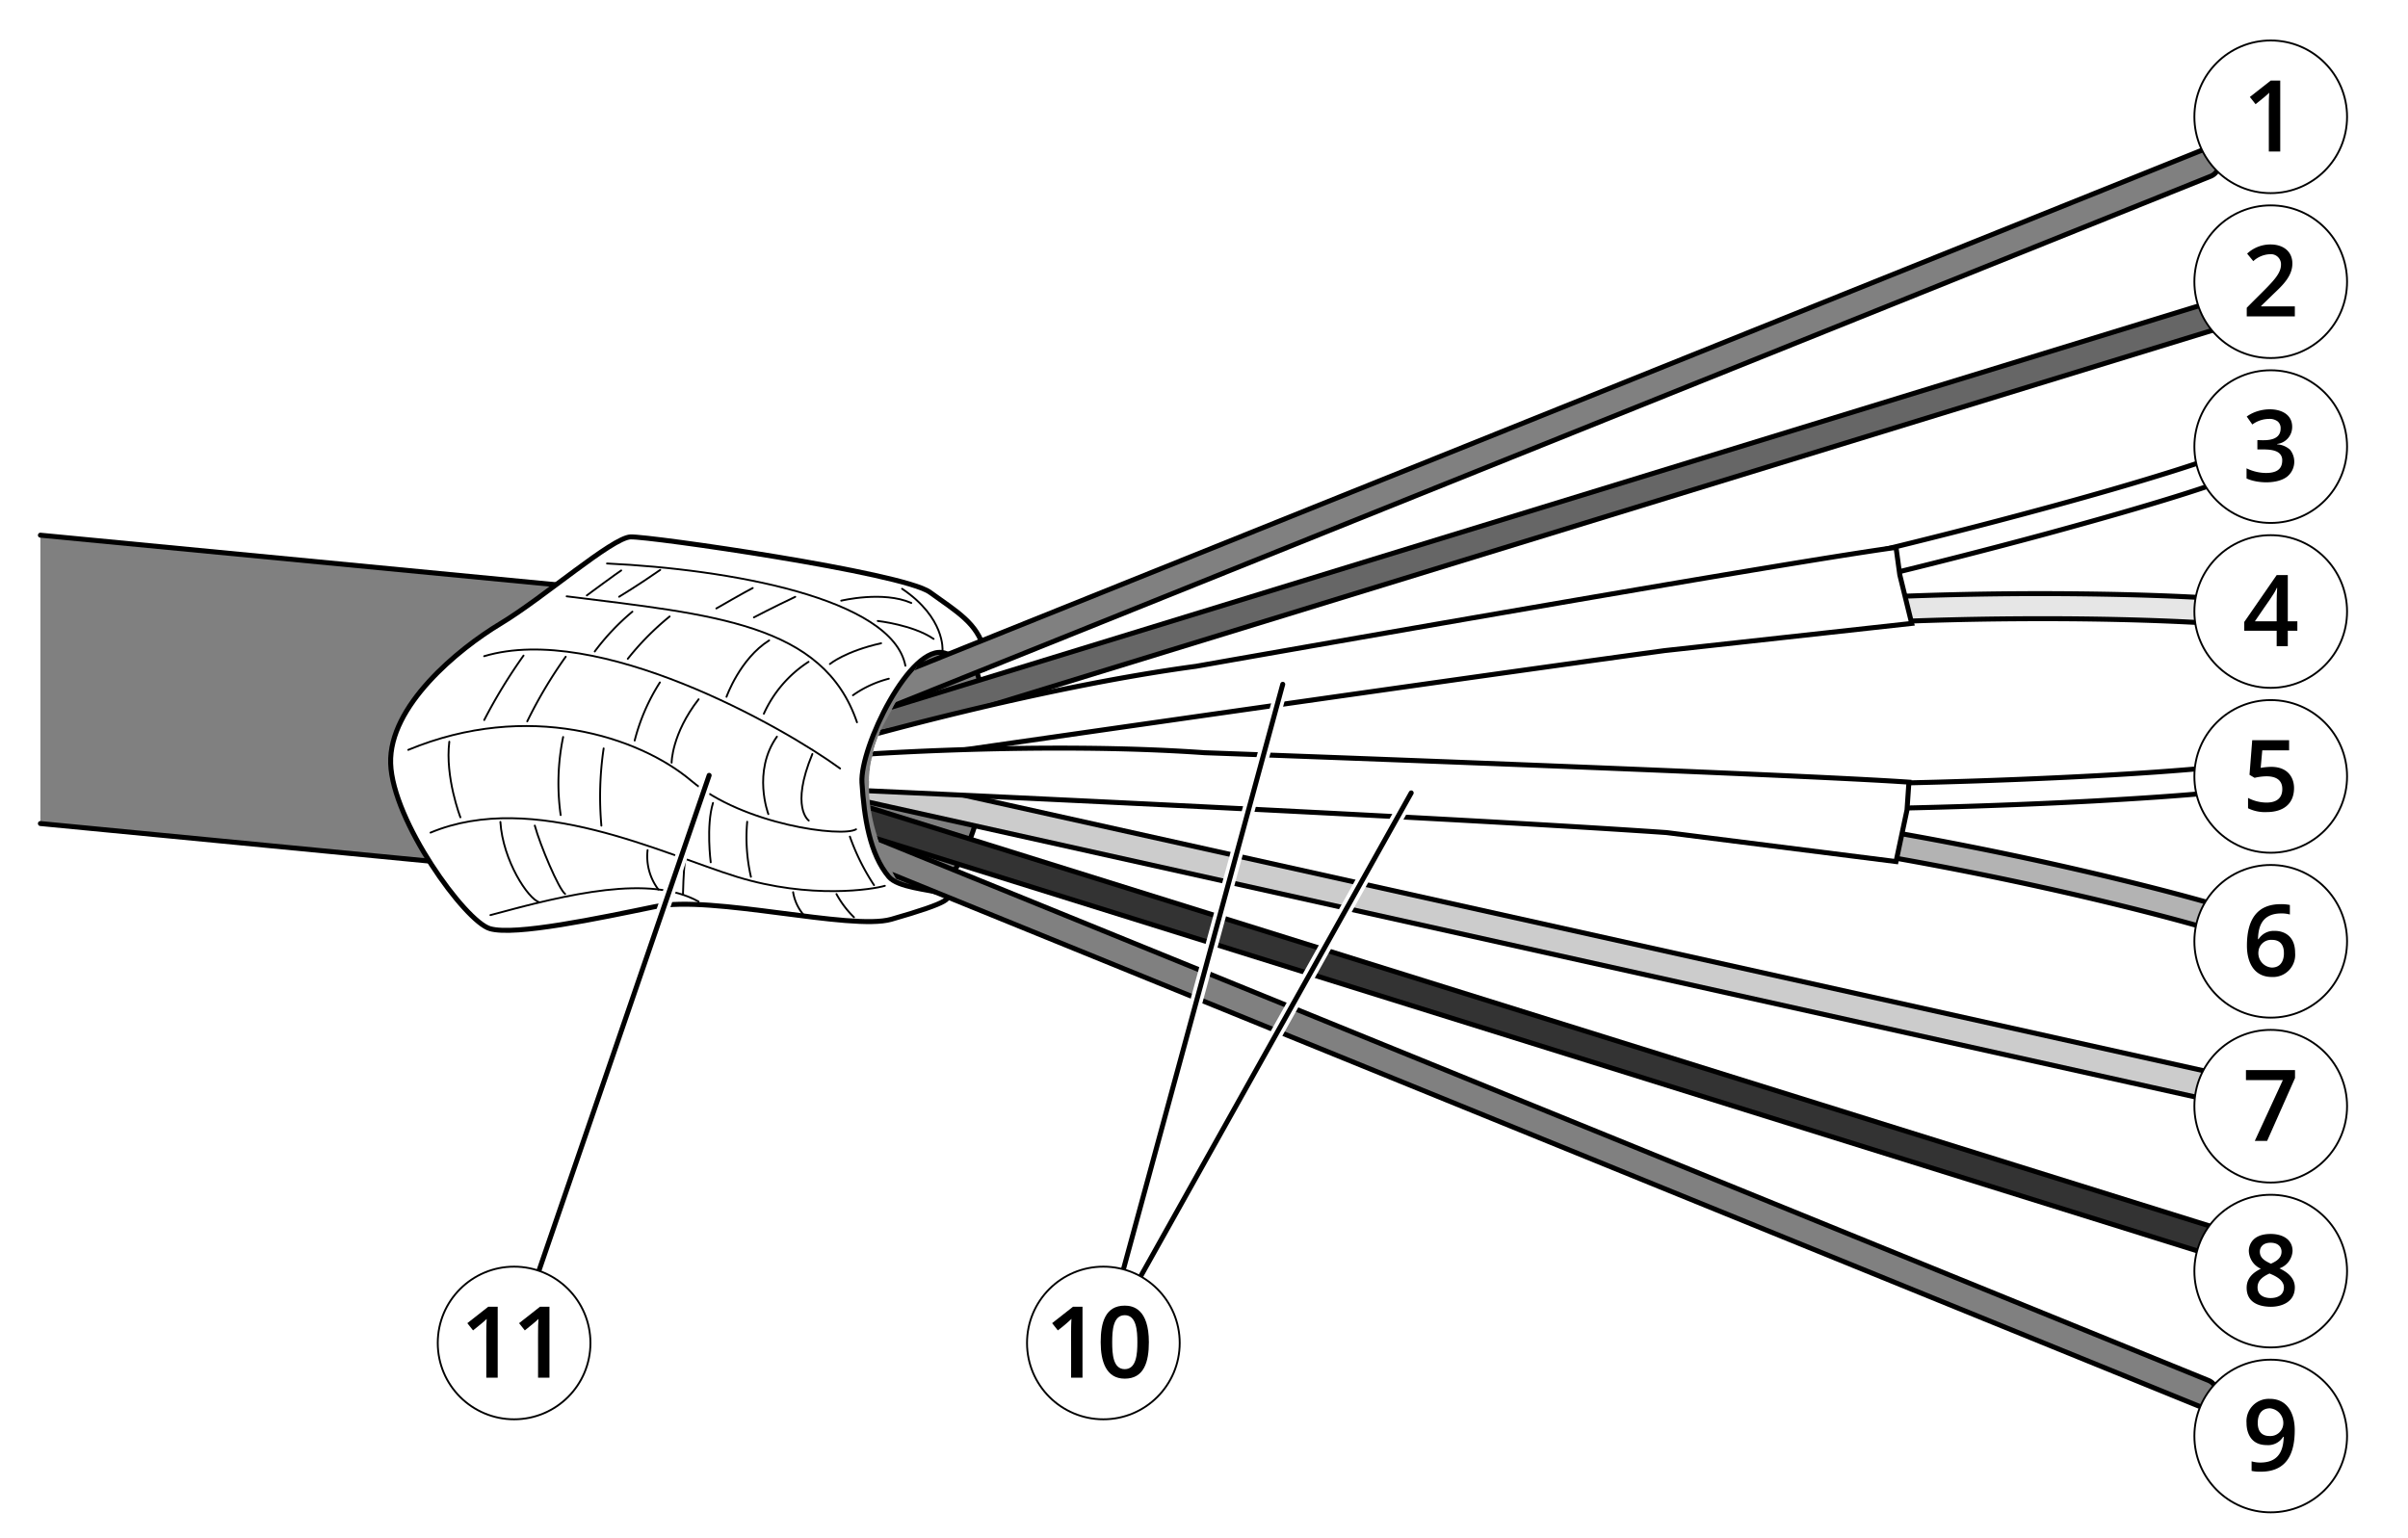 <svg id="Layer_1" data-name="Layer 1" xmlns="http://www.w3.org/2000/svg" xmlns:xlink="http://www.w3.org/1999/xlink" width="136.76mm" height="87.371mm" viewBox="0 0 387.667 247.667"><defs><clipPath id="clip-path"><path d="M363.428,4.104V240.901l-216.72-95.718s-11.937-14.663-4.253-28.881c6.165-11.407,6.698-11.547,9.279-11.59s10.847-4.726,10.847-4.726Z" style="fill:none"/></clipPath></defs><title>um_connectors</title><path d="M6.503,132.603l138.441,13.374c6.362.63,12.527-9.186,13.789-21.911s-2.858-23.56-9.22-24.191c-.236-.023-.473-.025-.711-.027L6.503,86.173" style="fill:gray;stroke:#000;stroke-linecap:round;stroke-width:0.8px"/><path d="M144.716,145.738c-6.413-.636-10.6-11.598-9.324-24.47,1.229-12.395,7.066-22.057,13.228-22.191" style="fill:none;stroke:#000;stroke-linecap:round;stroke-width:0.3px"/><path d="M152.111,105.161c-5.506-1.72-13.696,15.236-13.344,20.862s1.251,11.495,4.324,15.151c2.871,3.416,19.65,1.341.393,6.847-6.479,1.853-28.893-3.921-37.993-2.046s-22.588,4.729-26.612,3.554-15.696-17.38-15.987-26.603,10.796-18.373,17.7-22.523,17.95-13.828,20.916-13.952,43.806,5.739,48.197,8.906,7.628,4.989,8.729,9.223C159.911,110.255,157.617,106.882,152.111,105.161Z" style="fill:#fff;stroke:#000;stroke-linecap:round;stroke-width:0.8px"/><path d="M97.723,90.731c19.626.921,45.919,5.575,48.039,16.464" style="fill:none;stroke:#000;stroke-linecap:round;stroke-width:0.3px"/><path d="M91.226,96.017c23.61,2.95,41.325,4.365,46.742,20.284" style="fill:none;stroke:#000;stroke-linecap:round;stroke-width:0.3px"/><path d="M77.945,105.657c18.281-5.457,47.955,11.263,57.305,18.082" style="fill:none;stroke:#000;stroke-linecap:round;stroke-width:0.3px"/><path d="M65.725,120.74c19.254-7.978,37.137-2.139,45.553,4.966s24.305,9.166,26.539,7.824" style="fill:none;stroke:#000;stroke-linecap:round;stroke-width:0.3px"/><path d="M69.31,134.065c16.573-6.919,37.466,3.469,49.333,7.117s21.943,2.016,23.812,1.446" style="fill:none;stroke:#000;stroke-linecap:round;stroke-width:0.3px"/><path d="M78.95,147.345c12.594-3.422,25.635-6.56,33.52-2.177" style="fill:none;stroke:#000;stroke-linecap:round;stroke-width:0.3px"/><path d="M145.226,94.802c6.951,4.668,6.508,9.91,6.508,9.91" style="fill:none;stroke:#000;stroke-linecap:round;stroke-width:0.3px"/><path d="M150.303,102.875c-3.321-2.267-8.996-2.89-8.996-2.89" style="fill:none;stroke:#000;stroke-linecap:round;stroke-width:0.3px"/><path d="M146.708,97.085c-4.541-1.996-11.281-.365-11.281-.365" style="fill:none;stroke:#000;stroke-linecap:round;stroke-width:0.3px"/><path d="M128.025,96.099c-3.59,1.696-6.654,3.307-6.654,3.307" style="fill:none;stroke:#000;stroke-linecap:round;stroke-width:0.3px"/><path d="M121.182,94.681c-.982.475-5.858,3.29-5.858,3.29" style="fill:none;stroke:#000;stroke-linecap:round;stroke-width:0.3px"/><path d="M141.852,103.576c-5.792,1.291-8.246,3.342-8.246,3.342" style="fill:none;stroke:#000;stroke-linecap:round;stroke-width:0.3px"/><path d="M143.092,109.283a17.579,17.579,0,0,0-5.774,2.663" style="fill:none;stroke:#000;stroke-linecap:round;stroke-width:0.3px"/><path d="M130.167,106.565a19.486,19.486,0,0,0-7.193,8.355" style="fill:none;stroke:#000;stroke-linecap:round;stroke-width:0.3px"/><path d="M123.83,103.114c-4.69,2.933-6.87,9.083-6.87,9.083" style="fill:none;stroke:#000;stroke-linecap:round;stroke-width:0.3px"/><path d="M107.804,99.263a44.23,44.23,0,0,0-6.736,6.814" style="fill:none;stroke:#000;stroke-linecap:round;stroke-width:0.3px"/><path d="M101.808,98.488a37.743,37.743,0,0,0-6.059,6.407" style="fill:none;stroke:#000;stroke-linecap:round;stroke-width:0.3px"/><path d="M106.291,91.761c-3.572,2.492-6.62,4.324-6.62,4.324" style="fill:none;stroke:#000;stroke-linecap:round;stroke-width:0.3px"/><path d="M100.008,91.85c-.508.305-5.536,4.018-5.536,4.018" style="fill:none;stroke:#000;stroke-linecap:round;stroke-width:0.3px"/><path d="M130.787,121.402c-3.585,8.607-.585,10.722-.585,10.722" style="fill:none;stroke:#000;stroke-linecap:round;stroke-width:0.3px"/><path d="M125.077,118.611c-3.993,5.626-1.38,12.467-1.38,12.467" style="fill:none;stroke:#000;stroke-linecap:round;stroke-width:0.3px"/><path d="M112.471,112.59c-4.349,5.609-4.346,10.216-4.346,10.216" style="fill:none;stroke:#000;stroke-linecap:round;stroke-width:0.3px"/><path d="M106.236,109.884a32.19,32.19,0,0,0-4.059,9.352" style="fill:none;stroke:#000;stroke-linecap:round;stroke-width:0.3px"/><path d="M91.074,105.745a73.313,73.313,0,0,0-6.192,10.404" style="fill:none;stroke:#000;stroke-linecap:round;stroke-width:0.3px"/><path d="M84.282,105.563a86.014,86.014,0,0,0-6.327,10.37" style="fill:none;stroke:#000;stroke-linecap:round;stroke-width:0.3px"/><path d="M136.826,134.71a35.971,35.971,0,0,0,3.884,7.806" style="fill:none;stroke:#000;stroke-linecap:round;stroke-width:0.3px"/><path d="M120.293,132.317a28.467,28.467,0,0,0,.599,8.858" style="fill:none;stroke:#000;stroke-linecap:round;stroke-width:0.3px"/><path d="M114.786,129.289c-1.132,3.676-.366,9.553-.366,9.553" style="fill:none;stroke:#000;stroke-linecap:round;stroke-width:0.3px"/><path d="M97.182,120.51a52.966,52.966,0,0,0-.364,12.432" style="fill:none;stroke:#000;stroke-linecap:round;stroke-width:0.3px"/><path d="M90.66,118.669a36.786,36.786,0,0,0-.398,12.568" style="fill:none;stroke:#000;stroke-linecap:round;stroke-width:0.3px"/><path d="M72.334,119.427c-.707,5.725,1.787,12.177,1.787,12.177" style="fill:none;stroke:#000;stroke-linecap:round;stroke-width:0.3px"/><path d="M80.558,132.344c.394,6.216,4.463,12.412,6.276,12.936" style="fill:none;stroke:#000;stroke-linecap:round;stroke-width:0.3px"/><path d="M86.097,132.933c.866,3.167,3.852,10.245,4.886,11.006" style="fill:none;stroke:#000;stroke-linecap:round;stroke-width:0.3px"/><path d="M104.256,136.884a8.861,8.861,0,0,0,1.732,6.333" style="fill:none;stroke:#000;stroke-linecap:round;stroke-width:0.3px"/><path d="M110.287,138.675c-.253,1.304-.335,5.386-.335,5.386" style="fill:none;stroke:#000;stroke-linecap:round;stroke-width:0.3px"/><path d="M134.664,143.96a15.689,15.689,0,0,0,2.814,3.724" style="fill:none;stroke:#000;stroke-linecap:round;stroke-width:0.3px"/><path d="M127.686,143.66a7.528,7.528,0,0,0,2.137,4.131" style="fill:none;stroke:#000;stroke-linecap:round;stroke-width:0.3px"/><g style="clip-path:url(#clip-path)"><path d="M136.822,114.082a2.21,2.21,0,0,1,1.228-2.874h0l216.191-86.919a2.208,2.208,0,0,1,2.874,1.224h0a2.207,2.207,0,0,1-1.23,2.872h0L139.693,115.303a2.165,2.165,0,0,1-.822.162h0a2.214,2.214,0,0,1-2.05-1.383Z" style="fill:gray;stroke:#000;stroke-width:0.8px"/><path d="M136.761,118.248a2.208,2.208,0,0,1,1.47-2.757h0l222.715-68.38a2.197,2.197,0,0,1,2.753,1.468h0a2.204,2.204,0,0,1-1.468,2.752h0l-222.717,68.388a2.262,2.262,0,0,1-.642.095h0a2.204,2.204,0,0,1-2.111-1.565Z" style="fill:#666;stroke:#000;stroke-width:0.8px"/><path d="M353.872,226.355,136.698,137.984a2.208,2.208,0,0,1-1.228-2.872h0a2.208,2.208,0,0,1,2.872-1.226h0L355.516,222.26a2.207,2.207,0,0,1,1.23,2.872h0a2.212,2.212,0,0,1-2.05,1.385h0a2.166,2.166,0,0,1-.824-.161Z" style="fill:gray;stroke:#000;stroke-width:0.8px"/><path d="M360.577,203.54l-223.7-69.838a2.208,2.208,0,0,1-1.468-2.759h0a2.203,2.203,0,0,1,2.753-1.466h0l223.7,69.838a2.204,2.204,0,0,1,1.468,2.752h0a2.199,2.199,0,0,1-2.109,1.569h0a2.212,2.212,0,0,1-.645-.095Z" style="fill:#333;stroke:#000;stroke-width:0.8px"/><path d="M365.652,179.348l-228.588-50.805a2.206,2.206,0,0,1-1.703-2.615h0a2.204,2.204,0,0,1,2.615-1.709h0L366.563,175.028a2.209,2.209,0,0,1,1.705,2.615h0a2.21,2.21,0,0,1-2.156,1.752h0a2.287,2.287,0,0,1-.459-.047Z" style="fill:#ccc;stroke:#000;stroke-width:0.8px"/><path d="M136.414,120.929a2.022,2.022,0,0,1,1.725-2.278h0c.047-.008,29.029-5.921,55.603-9.92h0c26.57-3.995,57.901-8.966,76.812-12.849h0c19.627-4.025,40.724-9.187,57.682-13.781h0c16.879-4.549,29.965-8.718,32.562-10.219h0a2.013,2.013,0,0,1,2.744.776h0a2.02,2.02,0,0,1-.773,2.746h0c-3.711,2.03-16.363,5.937-33.479,10.592h0c-17.037,4.614-38.195,9.796-57.922,13.844h0c-38.136,7.821-132.652,22.806-132.678,22.81h0a1.895,1.895,0,0,1-.278.019h0a2.019,2.019,0,0,1-1.998-1.74Z" style="fill:#fff;stroke:#000;stroke-width:0.8px"/><path d="M136.96,120.879a2.015,2.015,0,0,1,1.73-2.271h0c.045-.008,28.375-5.753,54.348-9.259h0c25.977-3.51,56.756-7.673,75.965-10.29h0c19.223-2.623,41.317-3.473,59.59-3.477h0c18.602.018,32.95.84,37.005,1.742h0a2.017,2.017,0,0,1,1.516,2.418h0a2.018,2.018,0,0,1-2.418,1.516h0c-3.049-.725-17.774-1.656-36.102-1.638h0c-18.147,0-40.107.854-59.042,3.439h0c-38.432,5.239-130.32,19.548-130.32,19.548h0a1.916,1.916,0,0,1-.278.02h0a2.016,2.016,0,0,1-1.993-1.748Z" style="fill:#e6e6e6;stroke:#000;stroke-width:0.8px"/><path d="M135.28,121.551a2.015,2.015,0,0,1,1.73-2.27h0c.045-.008,29.561-8.495,55.534-11.999,0,0,93.644-16.544,112.701-19.138l.607,4.433,1.916,7.803-39.792,4.379c-38.432,5.239-130.427,18.523-130.427,18.523h0a2.241,2.241,0,0,1-.278.018h0a2.014,2.014,0,0,1-1.993-1.748Z" style="fill:#fff;stroke:#000;stroke-width:0.8px"/><path d="M272.255,130.279c-38.92-.583-133.99-4.689-134.016-4.689h.004a2.019,2.019,0,0,1-1.857-2.168h0a2.023,2.023,0,0,1,2.174-1.857h0c.051.004,29.169-1.151,55.981.676h0c26.805,1.819,58.474,3.713,77.778,4.001h0c3.97.059,8.008.083,12.066.083h0c18.438,0,37.302-.574,52.317-1.376h0c14.94-.784,26.358-1.898,28.91-2.704h0a2.02,2.02,0,0,1,2.515,1.352h0a2.022,2.022,0,0,1-1.35,2.509h0c-3.688,1.072-14.691,2.042-29.86,2.874h0c-15.088.81-34.011,1.383-52.532,1.383h0c-4.08,0-8.134-.029-12.131-.085Z" style="fill:#fff;stroke:#000;stroke-width:0.8px"/><path d="M363.673,152.247c-2.793-1.356-16.8-5.389-34.523-9.295h0c-17.79-3.936-39.593-7.88-58.772-9.449h0c-38.656-3.161-131.022-7.364-131.022-7.364h0v.004a2.023,2.023,0,0,1-1.843-2.18h0a2.02,2.02,0,0,1,2.182-1.845h0c.045.004,28.493-1.125,54.614,1.043h0c26.119,2.174,57.073,4.738,76.398,6.317h0c19.469,1.596,41.4,5.568,59.316,9.534h0c17.977,3.995,31.642,7.846,35.383,9.585h0a2.019,2.019,0,0,1,.958,2.688h0a2.019,2.019,0,0,1-1.829,1.155h0a2.027,2.027,0,0,1-.861-.193Z" style="fill:#b3b3b3;stroke:#000;stroke-width:0.8px"/><path d="M135.405,125.058c.075-1.113.761-3.601,1.874-3.522h.672c.045,0,29.841-2.184,55.984-.337,0,0,94.196,3.408,113.385,4.74l-.307,4.462-1.766,8.325-36.942-4.667c-38.694-2.68-131.028-6.845-131.028-6.845h0a2.419,2.419,0,0,1-.278-.038h0a2.015,2.015,0,0,1-1.594-2.119Z" style="fill:#fff;stroke:#000;stroke-width:0.8px"/></g><line x1="177.632" y1="216.241" x2="206.511" y2="110.181" style="fill:none;stroke:#fff;stroke-linecap:round;stroke-miterlimit:10;stroke-width:2px"/><line x1="177.632" y1="216.241" x2="206.511" y2="110.181" style="fill:none;stroke:#000;stroke-linecap:round;stroke-miterlimit:10;stroke-width:0.8px"/><line x1="177.632" y1="216.241" x2="227.192" y2="127.671" style="fill:none;stroke:#fff;stroke-linecap:round;stroke-miterlimit:10;stroke-width:2px"/><line x1="177.632" y1="216.241" x2="227.192" y2="127.671" style="fill:none;stroke:#000;stroke-linecap:round;stroke-miterlimit:10;stroke-width:0.8px"/><circle cx="177.632" cy="216.241" r="12.29" style="fill:#fff;stroke:#000;stroke-miterlimit:10;stroke-width:0.3px"/><path d="M174.274,221.83h-1.836c.016-6.878-.04-8.217.062-9.469a25.336,25.336,0,0,1-2.195,1.852l-.922-1.164,3.359-2.641h1.531Z"/><path d="M184.958,216.119c0,3.138-.76,5.867-3.883,5.867-3.025,0-3.875-2.828-3.875-5.867,0-3.15.736-5.891,3.875-5.891C182.42,210.229,184.958,210.768,184.958,216.119Zm-5.904.002c0,1.919.147,4.334,2.022,4.334,1.881,0,2.031-2.456,2.031-4.336,0-1.872-.154-4.352-2.031-4.352C179.193,211.768,179.054,214.226,179.054,216.122Z"/><line x1="82.765" y1="216.241" x2="114.167" y2="124.844" style="fill:none;stroke:#fff;stroke-linecap:round;stroke-miterlimit:10;stroke-width:2px"/><line x1="82.765" y1="216.241" x2="114.167" y2="124.844" style="fill:none;stroke:#000;stroke-linecap:round;stroke-miterlimit:10;stroke-width:0.8px"/><circle cx="82.765" cy="216.241" r="12.29" style="fill:#fff;stroke:#000;stroke-miterlimit:10;stroke-width:0.3px"/><path d="M80.125,221.832H78.29c.002-.995.003-1.874.003-2.653,0-1.794-.004-3.062-.004-4.004,0-1.479.01-2.157.064-2.811-.392.408-1.05.923-2.195,1.852l-.922-1.164,3.359-2.641h1.531Z"/><path d="M88.458,221.832H86.623c.002-.995.003-1.874.003-2.653,0-1.794-.004-3.062-.004-4.004,0-1.479.01-2.157.064-2.811-.392.408-1.05.923-2.195,1.852l-.922-1.164,3.359-2.641h1.531Z"/><circle cx="365.567" cy="18.808" r="12.29" style="fill:#fff;stroke:#000;stroke-miterlimit:10;stroke-width:0.3px"/><path d="M367.099,24.397h-1.836c.016-6.878-.04-8.217.062-9.469-.392.408-1.05.923-2.195,1.851l-.922-1.164,3.359-2.641h1.531Z"/><circle cx="365.567" cy="45.36" r="12.29" style="fill:#fff;stroke:#000;stroke-miterlimit:10;stroke-width:0.3px"/><path d="M369.449,50.948h-7.742V49.557c3.596-3.671,5.513-5.154,5.513-6.95a1.624,1.624,0,0,0-1.771-1.675,4.188,4.188,0,0,0-2.688,1.117l-.992-1.211a5.503,5.503,0,0,1,3.766-1.477c1.985,0,3.516,1.069,3.516,3.07,0,1.998-1.489,3.439-3.039,4.899l-1.984,1.922v.078h5.422Z"/><circle cx="365.567" cy="71.911" r="12.29" style="fill:#fff;stroke:#000;stroke-miterlimit:10;stroke-width:0.3px"/><path d="M369.019,68.703a2.747,2.747,0,0,1-2.414,2.781v.062a3.448,3.448,0,0,1,2.062.855,3.082,3.082,0,0,1-.476,4.359c-1.606,1.235-4.837,1.072-6.516.277V75.406a7.242,7.242,0,0,0,3.102.75c1.532,0,2.641-.471,2.641-2.016a1.45,1.45,0,0,0-.727-1.344c-.961-.568-2.68-.399-3.273-.43V70.875c.464-.078,3.742.495,3.742-1.891a1.396,1.396,0,0,0-.476-1.133,2.145,2.145,0,0,0-1.406-.398,4.56,4.56,0,0,0-2.672.898l-.898-1.281C364.257,65.193,369.019,65.479,369.019,68.703Z"/><circle cx="365.567" cy="98.463" r="12.29" style="fill:#fff;stroke:#000;stroke-miterlimit:10;stroke-width:0.3px"/><path d="M369.854,101.559h-1.539v2.492h-1.789v-2.492h-5.219v-1.414l5.219-7.547h1.789v7.438h1.539Zm-3.328-1.523c.012-2.217-.039-3.897.078-5.375h-.062c-.473,1.117-1.355,2.146-3.523,5.375Z"/><circle cx="365.567" cy="125.014" r="12.29" style="fill:#fff;stroke:#000;stroke-miterlimit:10;stroke-width:0.3px"/><path d="M365.632,123.475c2.862,0,3.689,1.928,3.689,3.4,0,2.627-1.803,3.883-4.398,3.883a6.148,6.148,0,0,1-3.008-.617v-1.664a6.485,6.485,0,0,0,2.972.75c.765,0,2.544-.143,2.544-2.18,0-1.536-1.134-2.049-2.547-2.049a8.682,8.682,0,0,0-1.913.244l-.82-.484.438-5.578h5.938v1.633h-4.32l-.258,2.828A10.097,10.097,0,0,1,365.632,123.475Z"/><circle cx="365.567" cy="151.565" r="12.29" style="fill:#fff;stroke:#000;stroke-miterlimit:10;stroke-width:0.3px"/><path d="M361.736,152.287q0-6.703,5.461-6.703a6.779,6.779,0,0,1,1.453.133v1.531a4.975,4.975,0,0,0-1.375-.172c-3.437,0-3.704,2.639-3.758,4.141h.094a2.882,2.882,0,0,1,2.594-1.328c.074,0,3.289-.167,3.289,3.539a3.57,3.57,0,0,1-3.742,3.883C362.826,157.31,361.736,154.874,361.736,152.287Zm3.984,3.508c2.108,0,1.969-2.299,1.969-2.352,0-2.038-1.473-2.109-1.922-2.109a2.042,2.042,0,0,0-2.172,1.851A2.326,2.326,0,0,0,365.72,155.794Z"/><circle cx="365.567" cy="178.117" r="12.29" style="fill:#fff;stroke:#000;stroke-miterlimit:10;stroke-width:0.3px"/><path d="M363.003,183.705l4.516-9.789h-5.938v-1.617h7.898V173.58l-4.492,10.125Z"/><circle cx="365.567" cy="204.668" r="12.29" style="fill:#fff;stroke:#000;stroke-miterlimit:10;stroke-width:0.3px"/><path d="M365.565,198.686c1.891,0,3.516.87,3.516,2.742a3.139,3.139,0,0,1-2.109,2.797c.705.353,2.477,1.212,2.477,3.07,0,2.409-2.213,3.117-3.852,3.117-.834,0-3.906-.121-3.906-3.055,0-1.408.826-2.357,2.289-3.07a3.245,3.245,0,0,1-1.938-2.883C362.042,201.333,361.965,198.686,365.565,198.686Zm-2.117,8.609c0,1.79,2.072,1.711,2.117,1.711.928,0,2.125-.367,2.125-1.726,0-1.46-2.158-2.12-2.305-2.227C363.888,205.712,363.448,206.456,363.448,207.296Zm2.102-7.195c-1.234,0-1.734.719-1.734,1.438,0,1.042.855,1.502,1.781,1.938.929-.41,1.711-.927,1.711-1.938C367.308,200.808,366.79,200.101,365.55,200.101Z"/><circle cx="365.567" cy="231.22" r="12.29" style="fill:#fff;stroke:#000;stroke-miterlimit:10;stroke-width:0.3px"/><path d="M369.433,230.261c0,3.093-.815,6.703-5.453,6.703a6.267,6.267,0,0,1-1.492-.125V235.3a5.148,5.148,0,0,0,1.399.195c3.432,0,3.713-2.645,3.773-4.141h-.094a2.838,2.838,0,0,1-2.641,1.328c-3.393,0-3.25-3.464-3.25-3.539a3.598,3.598,0,0,1,3.742-3.906C368.337,225.238,369.433,227.71,369.433,230.261Zm-3.984-3.5c-1.024,0-1.969.593-1.969,2.367,0,2.032,1.464,2.094,1.906,2.094a2.075,2.075,0,0,0,2.195-1.851A2.362,2.362,0,0,0,365.449,226.761Z"/></svg>